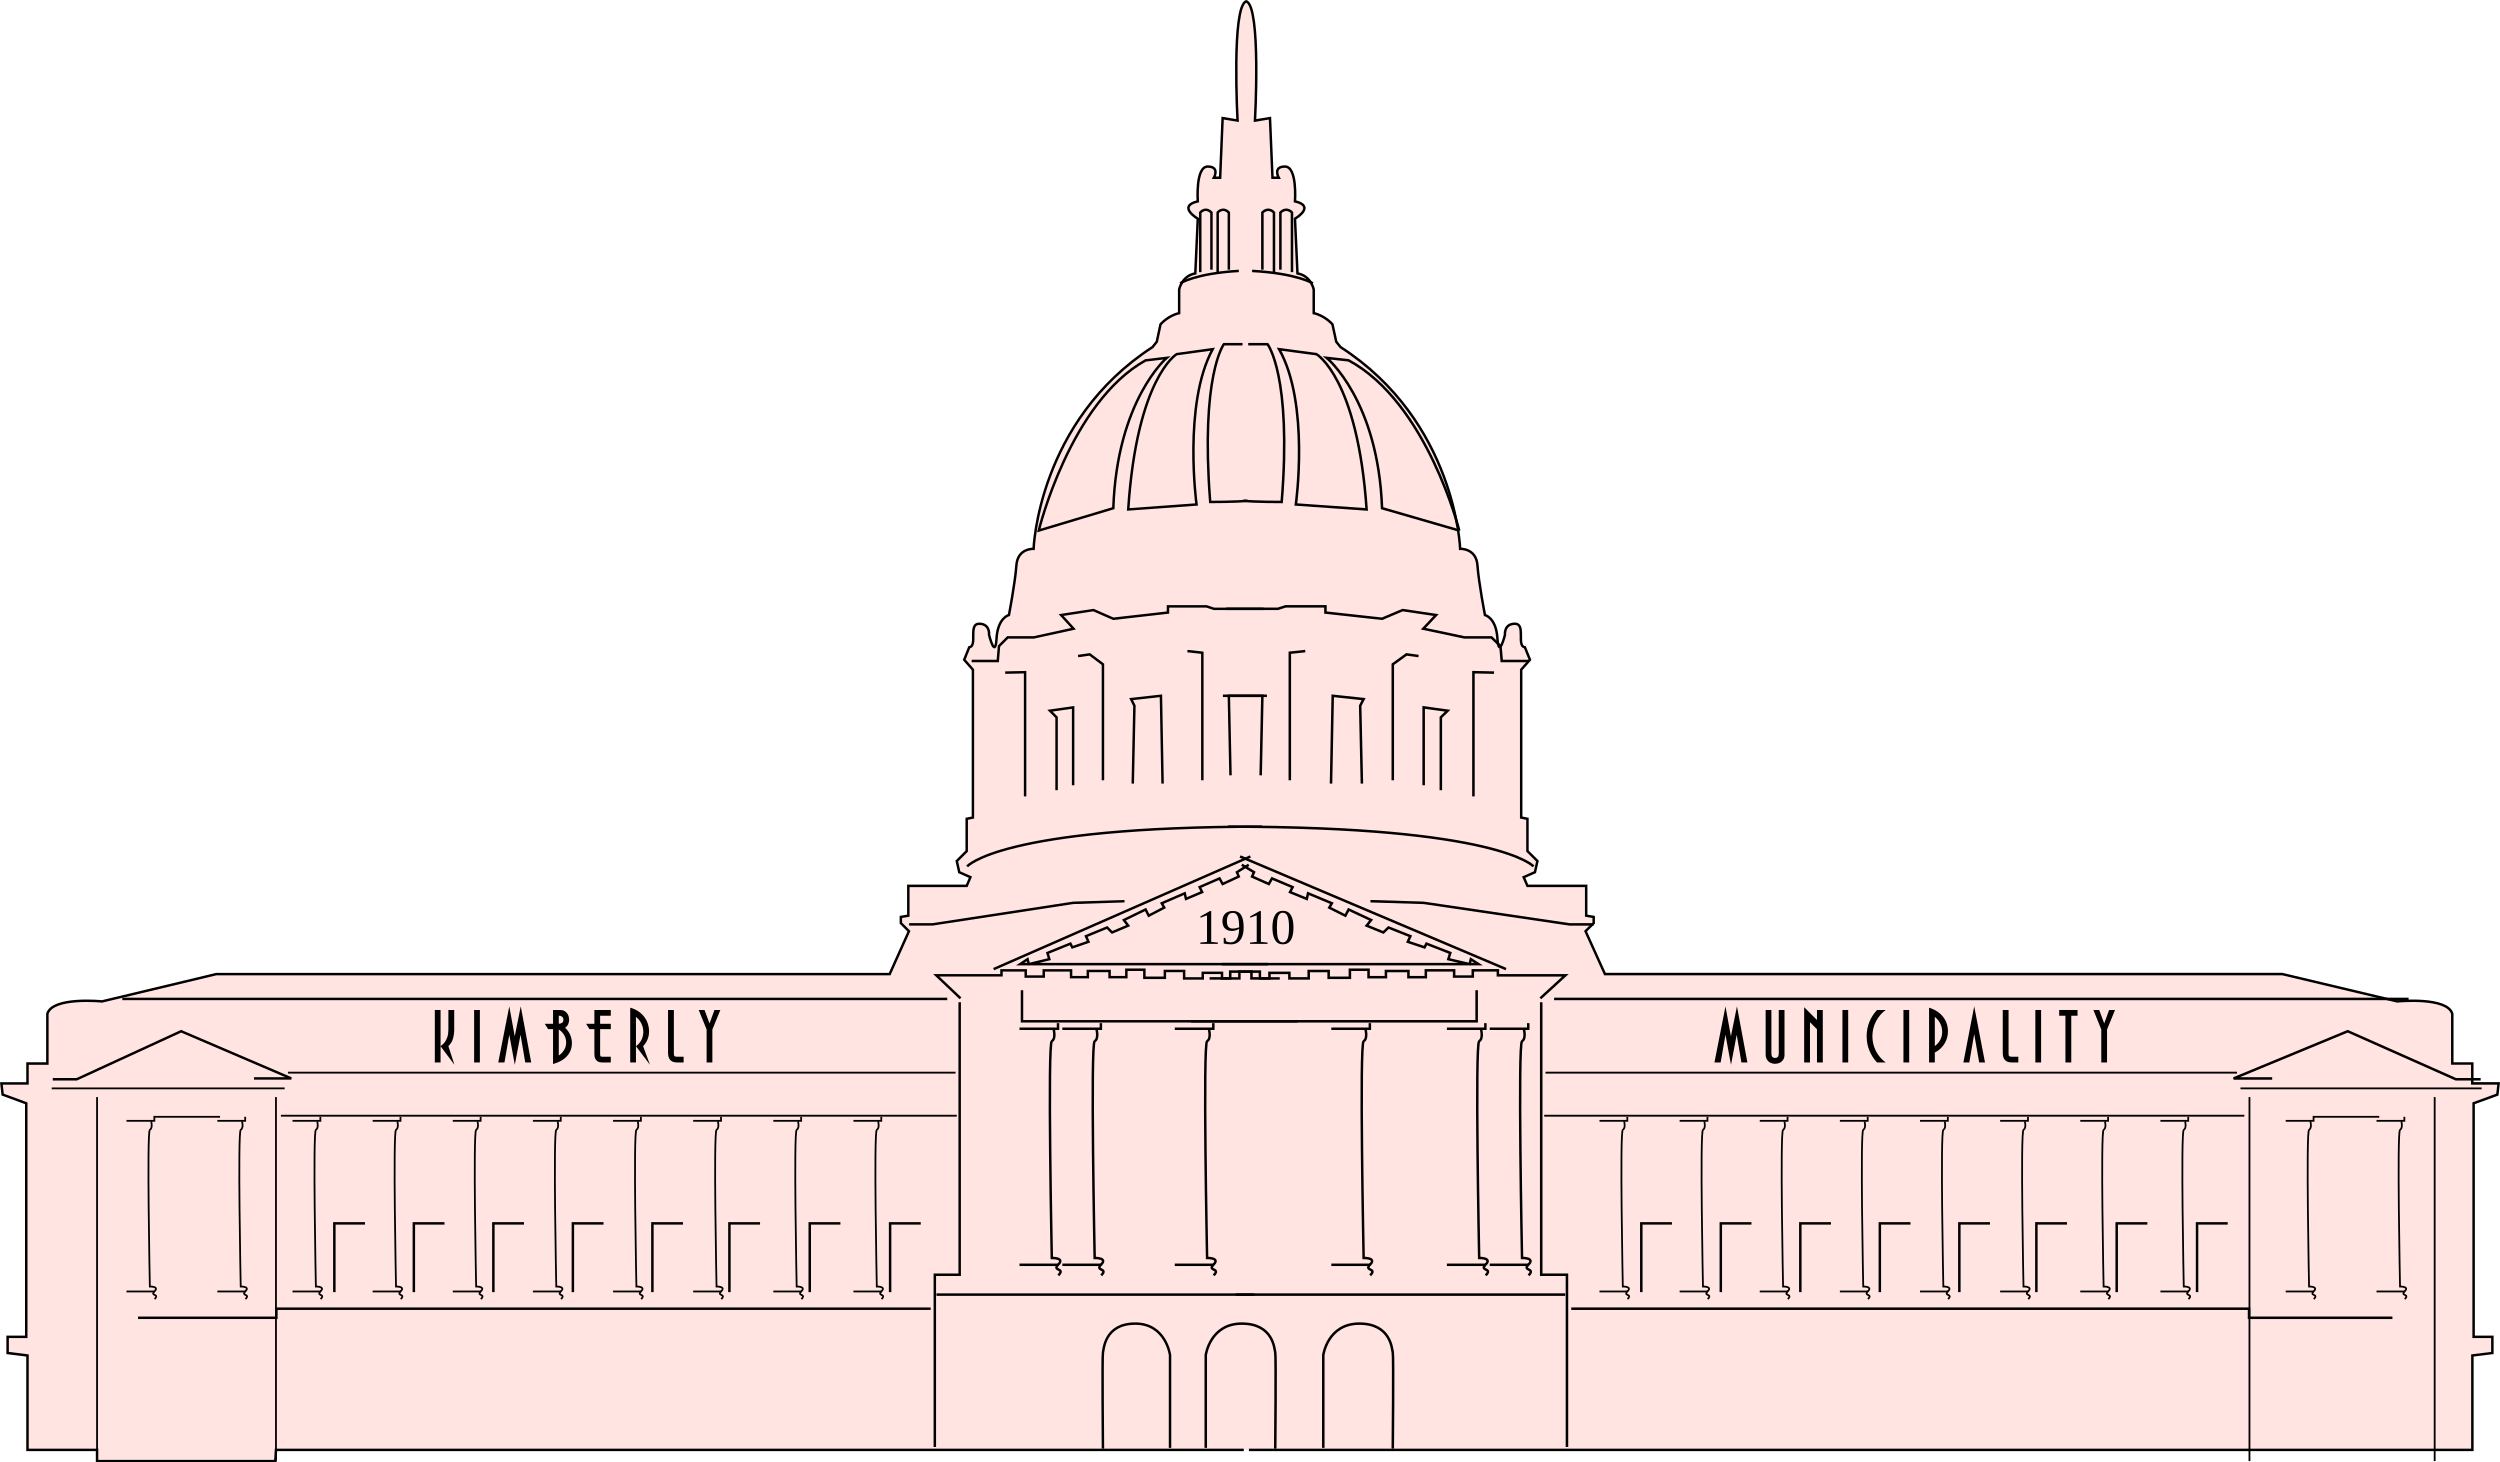 <?xml version="1.0" encoding="UTF-8" standalone="no"?>
<!-- Generator: Adobe Illustrator 14.0.0, SVG Export Plug-In . SVG Version: 6.00 Build 43363)  -->

<svg
   xmlns:dc="http://purl.org/dc/elements/1.1/"
   xmlns:cc="http://creativecommons.org/ns#"
   xmlns:rdf="http://www.w3.org/1999/02/22-rdf-syntax-ns#"
   xmlns:svg="http://www.w3.org/2000/svg"
   xmlns="http://www.w3.org/2000/svg"
   xmlns:sodipodi="http://sodipodi.sourceforge.net/DTD/sodipodi-0.dtd"
   xmlns:inkscape="http://www.inkscape.org/namespaces/inkscape"
   enable-background="new 0 0 1182 792"
   xml:space="preserve"
   version="1.1"
   y="0px"
   x="0px"
   viewBox="0 0 1006.156 588.531"
   id="svg2"
   inkscape:version="0.48.4 r9939"
   width="100%"
   height="100%"
   sodipodi:docname="city hall.svg"><defs
   id="defs429">
	
	
	
	
	
	
	
	
	
	
	
	
	
	
	
	
	
	
	
	
	
	
	
	
	
	
	
	
	
	
	
	
	
	
	
	
	
	
	
	
	
	
	
	
	
	
	
	
	
	
	
	
	
	
	
	
	
	
	
	
	
	
	
	
	
	
	
	
	
	
	
	
	
	
	
	
	
	
	
	
	
	
	
	
	
	
	
	
	
	
	
	
	
	
	
	
	
	
	
	
	
	
	
	
	
	
</defs><sodipodi:namedview
   pagecolor="#ffffff"
   bordercolor="#666666"
   borderopacity="1"
   objecttolerance="10"
   gridtolerance="10"
   guidetolerance="10"
   inkscape:pageopacity="0"
   inkscape:pageshadow="2"
   inkscape:window-width="1280"
   inkscape:window-height="740"
   id="namedview427"
   showgrid="false"
   fit-margin-top="0"
   fit-margin-left="0"
   fit-margin-right="0"
   fit-margin-bottom="0"
   inkscape:zoom="1.08"
   inkscape:cx="594.16758"
   inkscape:cy="231.22475"
   inkscape:window-x="-4"
   inkscape:window-y="-4"
   inkscape:window-maximized="1"
   inkscape:current-layer="svg2" />

<g
   id="g3710"><path
     d="m 500.562,583.531 h -389.5 l -0.25,4.5 h -71.75 v -4.5 h -28 v -38 l -8,-1 v -6.5 h 7.5 v -94 l -9.5,-3.5 -0.5,-4.5 h 10.5 v -8 h 8 v -20 c 2,-7 22,-5 22,-5 l 5.278,-1.262 40.72,-9.74 h 271 l 7.75,-17.25 -3.25,-3.25 v -2.5 l 3,-0.5 v -12 h 23.5 l 1.5,-3.5 -4.5,-2 -1,-4.5 4,-4 v -13 l 2.5,-0.5 v -59.5 l -3.5,-4 2,-5 c 3.5,-0.5 -0.5,-9.5 4,-9.5 4.5,0 4,4.5 4,4.5 0,0 2.5,10 3,1.5 0.5,-8.5 5,-9.5 5,-9.5 0,0 2.5,-13 3,-20 0.5,-7 6.92,-6.645 6.92,-6.645 0,0 1.709,-51.282 47.863,-81.197 l 1.72,-2.16 1.5,-7 c 0,0 3,-3.5 7.5,-4.5 v -9.5 c 0,0 1,-5.5 6.5,-6.5 l 1,-22 c 0,0 -8.5,-5 0,-7 0,0 -1,-14 4,-14 5,0 2.5,4.5 2.5,4.5 h 2.5 l 1,-24 6,1 c 0,0 -2.5,-46 3.5,-48 6.036,2 3.521,48 3.521,48 l 6.035,-1 1.006,24 h 2.516 c 0,0 -2.516,-4.5 2.515,-4.5 5.031,0 4.024,14 4.024,14 8.551,2 0,7 0,7 l 1.006,22 c 5.532,1 6.539,6.5 6.539,6.5 v 9.5 c 4.526,1 7.545,4.5 7.545,4.5 l 1.509,7 1.727,2.159 c 46.43,29.915 48.149,81.197 48.149,81.197 0,0 6.459,-0.355 6.962,6.645 0.503,7 3.019,20 3.019,20 0,0 4.526,1 5.029,9.5 0.503,8.5 3.019,-1.5 3.019,-1.5 0,0 -0.503,-4.5 4.023,-4.5 4.527,0 0.503,9 4.024,9.5 l 2.012,5 -3.521,4 v 59.5 l 2.515,0.5 v 13 l 4.023,4 -1.006,4.5 -4.526,2 1.509,3.5 h 23.641 v 12 l 3.018,0.5 v 2.5 l -3.27,3.25 7.797,17.25 h 272.62 l 46.275,11 c 0,0 20.119,-2 22.132,5 v 20 h 8.048 v 8 h 10.6 l -0.503,4.5 -9.557,3.5 v 94 h 7.545 v 6.5 l -8.048,1 v 38 h -492.39"
     id="path5"
     inkscape:connector-curvature="0"
     style="opacity:1;fill:#ffe4e1;stroke:#000000" /><path
     d="m 474.962,114.051 c 0,0 6.105,-4.018 23.605,-5.018"
     id="path7"
     inkscape:connector-curvature="0"
     style="fill:none;stroke:#000000" /><path
     d="m 483.062,109.531 v -24 c 0,0 2,-2.5 4.5,0 v 23"
     id="path9"
     inkscape:connector-curvature="0"
     style="fill:none;stroke:#000000" /><path
     d="m 490.062,109.531 v -24 c 0,0 2,-2.5 4.5,0 v 23"
     id="path11"
     inkscape:connector-curvature="0"
     style="fill:none;stroke:#000000" /><path
     d="m 418.062,213.531 c 0,0 12.5,-51.5 43,-68.5 l 8.5,-1 c 0,0 -20,17 -21.5,60.5 l -30,9 z"
     id="path13"
     inkscape:connector-curvature="0"
     style="fill:none;stroke:#000000" /><path
     d="m 473.562,142.531 c 0,0 -16,9.5 -19.5,62.5 l 27.5,-2 c 0,0 -5.5,-40.5 6.5,-62.5 l -14.5,2 z"
     id="path15"
     inkscape:connector-curvature="0"
     style="fill:none;stroke:#000000" /><path
     d="m 500.062,138.531 h -7.5 c 0,0 -9.5,12.5 -5.5,63.5 0,0 11,0 15,-0.5"
     id="path17"
     inkscape:connector-curvature="0"
     style="fill:none;stroke:#000000" /><polyline
     transform="translate(-65.438,-78.969)"
     points="456.5 345 467 345 467.5 339 471 335.5 481.5 335.5 497.5 332 492.5 326.5 505.5 324.5 513.5 328 535.5 325.5 535.5 323 551 323 554 324 574 324"
     id="polyline19"
     style="fill:none;stroke:#000000" /><polyline
     transform="translate(-65.438,-78.969)"
     points="478 399.5 478 349.5 470 349.67"
     id="polyline21"
     style="fill:none;stroke:#000000" /><path
     d="M 506.062,138.531"
     id="path23"
     inkscape:connector-curvature="0"
     style="fill:none;stroke:#000000" /><polyline
     transform="translate(-65.438,-78.969)"
     points="490.67 397 490.67 367.67 488 365 497.33 363.67 497.33 395"
     id="polyline25"
     style="fill:none;stroke:#000000" /><polyline
     transform="translate(-65.438,-78.969)"
     points="521.33 394.33 522 363 520.67 360.33 532.67 359 533.33 394.33"
     id="polyline27"
     style="fill:none;stroke:#000000" /><polyline
     transform="translate(-65.438,-78.969)"
     points="509.33 393 509.33 346.33 504 342.33 499.33 343"
     id="polyline29"
     style="fill:none;stroke:#000000" /><polyline
     transform="translate(-65.438,-78.969)"
     points="549.33 393 549.33 341.67 543.33 341"
     id="polyline31"
     style="fill:none;stroke:#000000" /><polyline
     transform="translate(-65.438,-78.969)"
     points="560.67 391 560 359 575.33 359"
     id="polyline33"
     style="fill:none;stroke:#000000" /><path
     d="m 389.233,348.701 c 0,0 13.333,-16 118.67,-16"
     id="path35"
     inkscape:connector-curvature="0"
     style="fill:none;stroke:#000000" /><polyline
     transform="translate(-65.438,-78.969)"
     points="431.33 451 440.67 451 497.33 442.33 518 441.67"
     id="polyline37"
     style="fill:none;stroke:#000000" /><line
     y2="402.031"
     x2="381.233"
     y1="402.031"
     x1="49.232"
     id="line39"
     style="fill:none;stroke:#000000" /><line
     y2="390.031"
     x2="399.892"
     y1="344.701"
     x1="503.232"
     id="line41"
     style="fill:none;stroke:#000000" /><polyline
     transform="translate(-65.438,-78.969)"
     points="568 427 563.25 430 564 431.75 557.5 434.75 556.25 432.5 548.25 436 549.25 438 542.75 440.75 542.25 438.5 533 442.5 534 444.25 527.75 447.5 526.5 445 517.75 449.25 519.5 451.5 513 454.25 511 452.25 502.5 455.75 503.5 458 497 460.25 496.25 458.75 487 462.5 487.75 465 479.5 467 479 465 476 467 575.75 467"
     id="polyline43"
     style="fill:none;stroke:#000000" /><polyline
     transform="translate(-65.438,-78.969)"
     points="452 480.75 442.25 471.5 468.5 471.5 468.5 469.5 478.25 469.5 478.25 472 485.5 472 485.5 469.5 496.5 469.5 496.5 472.25 503.25 472.25 503.25 469.75 512 469.75 512 472.25 518.75 472.25 518.75 469.25 526 469.25 526 472.5 534.25 472.5 534.25 469.75 542 469.75 542 472.75 549.5 472.75 549.5 470.5 557.25 470.5 557.25 472.75 564.25 472.75 564.25 470 572.5 470 572.5 472.75 580.5 472.75"
     id="polyline45"
     style="fill:none;stroke:#000000" /><polyline
     transform="translate(-65.438,-78.969)"
     points="476.75 477.5 476.75 490 587.75 490"
     id="polyline47"
     style="fill:none;stroke:#000000" /><polyline
     transform="translate(-65.438,-78.969)"
     points="451.67 482.33 451.67 592 441.67 592 441.67 661.33"
     id="polyline49"
     style="fill:none;stroke:#000000" /><line
     y2="449.031"
     x1="385.062"
     x2="113.062"
     y1="449.031"
     id="line51"
     style="fill:none;stroke:#000000;stroke-width:0.742" /><line
     y2="431.701"
     x1="384.562"
     x2="115.892"
     y1="431.701"
     id="line53"
     style="fill:none;stroke:#000000;stroke-width:0.742" /><polyline
     transform="translate(-65.438,-78.969)"
     points="86.667 513.33 96.333 513.33 138.33 494 182.67 513 167.67 513"
     id="polyline55"
     style="fill:none;stroke:#000000" /><polyline
     transform="translate(-65.438,-78.969)"
     points="440 605.67 176.67 605.67 176.67 609.33 121 609.33"
     id="polyline57"
     style="fill:none;stroke:#000000" /><line
     y2="521.031"
     x2="376.892"
     y1="521.031"
     x1="504.893"
     id="line59"
     style="fill:none;stroke:#000000" /><path
     d="m 470.892,582.701 v -37.333 c 0,0 -1.667,-12.667 -14,-12.667 -12.333,0 -12.667,10.334 -13,11.667 -0.333,1.333 0,38.667 0,38.667"
     id="path61"
     inkscape:connector-curvature="0"
     style="fill:none;stroke:#000000" /><polyline
     transform="translate(-65.438,-78.969)"
     points="359 599 359 571.33 371.33 571.33"
     id="polyline63"
     style="fill:none;stroke:#000000" /><polyline
     transform="translate(-65.438,-78.969)"
     points="391.33 599 391.33 571.33 403.67 571.33"
     id="polyline65"
     style="fill:none;stroke:#000000" /><polyline
     transform="translate(-65.438,-78.969)"
     points="423.67 599 423.67 571.33 436 571.33"
     id="polyline67"
     style="fill:none;stroke:#000000" /><polyline
     transform="translate(-65.438,-78.969)"
     points="328 599 328 571.33 340.33 571.33"
     id="polyline69"
     style="fill:none;stroke:#000000" /><polyline
     transform="translate(-65.438,-78.969)"
     points="296 599 296 571.33 308.33 571.33"
     id="polyline71"
     style="fill:none;stroke:#000000" /><polyline
     transform="translate(-65.438,-78.969)"
     points="264 599 264 571.33 276.33 571.33"
     id="polyline73"
     style="fill:none;stroke:#000000" /><polyline
     transform="translate(-65.438,-78.969)"
     points="232 599 232 571.33 244.33 571.33"
     id="polyline75"
     style="fill:none;stroke:#000000" /><polyline
     transform="translate(-65.438,-78.969)"
     points="200 599 200 571.33 212.33 571.33"
     id="polyline77"
     style="fill:none;stroke:#000000" /><g
     transform="translate(-65.438,-78.969)"
     id="g79"
     style="fill:none;stroke:#000000">
		<g
   style="stroke:#000000"
   id="g81">
			<polyline
   style="stroke:#000000"
   points="553.75 490.75 553.75 493 538.25 493"
   id="polyline83" />
			<path
   style="stroke:#000000"
   d="m 552,493.25 c 0,0 1,3.75 -0.75,4.75 -1.75,1 0,87.25 0,87.25 0,0 5.375,-0.125 2.625,2.625 -2.75,2.75 3.063,1.313 0,4.375"
   id="path85"
   inkscape:connector-curvature="0" />
		</g>
		<line
   style="stroke:#000000"
   y2="588"
   x2="553.88"
   y1="588"
   x1="538.25"
   id="line87" />
	</g><g
     transform="translate(-65.438,-78.969)"
     id="g89"
     style="fill:none;stroke:#000000">
		<g
   style="stroke:#000000"
   id="g91">
			<polyline
   style="stroke:#000000"
   points="616.75 490.75 616.75 493 601.25 493"
   id="polyline93" />
			<path
   style="stroke:#000000"
   d="m 615,493.25 c 0,0 1,3.75 -0.75,4.75 -1.75,1 0,87.25 0,87.25 0,0 5.375,-0.125 2.625,2.625 -2.75,2.75 3.063,1.313 0,4.375"
   id="path95"
   inkscape:connector-curvature="0" />
		</g>
		<line
   style="stroke:#000000"
   y2="588"
   x2="616.88"
   y1="588"
   x1="601.25"
   id="line97" />
	</g><g
     transform="translate(-65.438,-78.969)"
     id="g99"
     style="fill:none;stroke:#000000">
		<g
   style="stroke:#000000"
   id="g101">
			<polyline
   style="stroke:#000000"
   points="508.5 490.75 508.5 493 493 493"
   id="polyline103" />
			<path
   style="stroke:#000000"
   d="m 506.75,493.25 c 0,0 1,3.75 -0.75,4.75 -1.75,1 0,87.25 0,87.25 0,0 5.375,-0.125 2.625,2.625 -2.75,2.75 3.063,1.313 0,4.375"
   id="path105"
   inkscape:connector-curvature="0" />
		</g>
		<line
   style="stroke:#000000"
   y2="588"
   x2="508.62"
   y1="588"
   x1="493"
   id="line107" />
	</g><g
     transform="translate(-65.438,-78.969)"
     id="g109"
     style="fill:none;stroke:#000000">
		<g
   style="stroke:#000000"
   id="g111">
			<polyline
   style="stroke:#000000"
   points="491.25 490.75 491.25 493 475.75 493"
   id="polyline113" />
			<path
   style="stroke:#000000"
   d="m 489.5,493.25 c 0,0 1,3.75 -0.75,4.75 -1.75,1 0,87.25 0,87.25 0,0 5.375,-0.125 2.625,2.625 -2.75,2.75 3.063,1.313 0,4.375"
   id="path115"
   inkscape:connector-curvature="0" />
		</g>
		<line
   style="stroke:#000000"
   y2="588"
   x2="491.38"
   y1="588"
   x1="475.75"
   id="line117" />
	</g><g
     transform="translate(-65.438,-78.969)"
     id="g119"
     style="fill:none;stroke:#000000">
		<g
   style="stroke:#000000"
   id="g121">
			<polyline
   style="stroke:#000000"
   points="680.5 490.75 680.5 493 665 493"
   id="polyline123" />
			<path
   style="stroke:#000000"
   d="m 678.75,493.25 c 0,0 1,3.75 -0.75,4.75 -1.75,1 0,87.25 0,87.25 0,0 5.375,-0.125 2.625,2.625 -2.75,2.75 3.063,1.313 0,4.375"
   id="path125"
   inkscape:connector-curvature="0" />
		</g>
		<line
   style="stroke:#000000"
   y2="588"
   x2="680.62"
   y1="588"
   x1="665"
   id="line127" />
	</g><g
     transform="translate(-65.438,-78.969)"
     id="g129"
     style="fill:none;stroke:#000000">
		<g
   style="stroke:#000000"
   id="g131">
			<polyline
   style="stroke:#000000"
   points="663.25 490.75 663.25 493 647.75 493"
   id="polyline133" />
			<path
   style="stroke:#000000"
   d="m 661.5,493.25 c 0,0 1,3.75 -0.75,4.75 -1.75,1 0,87.25 0,87.25 0,0 5.375,-0.125 2.625,2.625 -2.75,2.75 3.063,1.313 0,4.375"
   id="path135"
   inkscape:connector-curvature="0" />
		</g>
		<line
   style="stroke:#000000"
   y2="588"
   x2="663.38"
   y1="588"
   x1="647.75"
   id="line137" />
	</g><g
     transform="translate(-65.438,-78.969)"
     id="g139"
     style="fill:none;stroke:#000000;stroke-width:0.723">
		<g
   style="stroke:#000000"
   id="g141">
			<polyline
   style="stroke:#000000"
   points="420.12 528.44 420.12 530.06 408.92 530.06"
   id="polyline143" />
			<path
   style="stroke:#000000"
   d="m 418.86,530.25 c 0,0 0.723,2.71 -0.542,3.434 -1.265,0.722 0,63.071 0,63.071 0,0 3.885,-0.091 1.897,1.898 -1.988,1.989 2.214,0.948 0,3.162"
   id="path145"
   inkscape:connector-curvature="0" />
		</g>
		<line
   style="stroke:#000000"
   y2="598.74"
   x1="408.92"
   x2="420.21"
   y1="598.74"
   id="line147" />
	</g><g
     transform="translate(-65.438,-78.969)"
     id="g149"
     style="fill:none;stroke:#000000;stroke-width:0.723">
		<g
   style="stroke:#000000"
   id="g151">
			<polyline
   style="stroke:#000000"
   points="387.87 528.44 387.87 530.06 376.67 530.06"
   id="polyline153" />
			<path
   style="stroke:#000000"
   d="m 386.61,530.25 c 0,0 0.723,2.71 -0.542,3.434 -1.265,0.722 0,63.071 0,63.071 0,0 3.885,-0.091 1.897,1.898 -1.988,1.989 2.214,0.948 0,3.162"
   id="path155"
   inkscape:connector-curvature="0" />
		</g>
		<line
   style="stroke:#000000"
   y2="598.74"
   x1="376.67"
   x2="387.96"
   y1="598.74"
   id="line157" />
	</g><g
     transform="translate(-65.438,-78.969)"
     id="g159"
     style="fill:none;stroke:#000000;stroke-width:0.723">
		<g
   style="stroke:#000000"
   id="g161">
			<polyline
   style="stroke:#000000"
   points="355.62 528.44 355.62 530.06 344.42 530.06"
   id="polyline163" />
			<path
   style="stroke:#000000"
   d="m 354.36,530.25 c 0,0 0.723,2.71 -0.542,3.434 -1.265,0.722 0,63.071 0,63.071 0,0 3.885,-0.091 1.897,1.898 -1.988,1.989 2.214,0.948 0,3.162"
   id="path165"
   inkscape:connector-curvature="0" />
		</g>
		<line
   style="stroke:#000000"
   y2="598.74"
   x1="344.42"
   x2="355.71"
   y1="598.74"
   id="line167" />
	</g><g
     transform="translate(-65.438,-78.969)"
     id="g169"
     style="fill:none;stroke:#000000;stroke-width:0.723">
		<g
   style="stroke:#000000"
   id="g171">
			<polyline
   style="stroke:#000000"
   points="323.37 528.44 323.37 530.06 312.17 530.06"
   id="polyline173" />
			<path
   style="stroke:#000000"
   d="m 322.11,530.25 c 0,0 0.723,2.71 -0.542,3.434 -1.265,0.722 0,63.071 0,63.071 0,0 3.885,-0.091 1.897,1.898 -1.988,1.989 2.214,0.948 0,3.162"
   id="path175"
   inkscape:connector-curvature="0" />
		</g>
		<line
   style="stroke:#000000"
   y2="598.74"
   x1="312.17"
   x2="323.46"
   y1="598.74"
   id="line177" />
	</g><g
     transform="translate(-65.438,-78.969)"
     id="g179"
     style="fill:none;stroke:#000000;stroke-width:0.723">
		<g
   style="stroke:#000000"
   id="g181">
			<polyline
   style="stroke:#000000"
   points="291.12 528.44 291.12 530.06 279.92 530.06"
   id="polyline183" />
			<path
   style="stroke:#000000"
   d="m 289.86,530.25 c 0,0 0.723,2.71 -0.542,3.434 -1.265,0.722 0,63.071 0,63.071 0,0 3.885,-0.091 1.897,1.898 -1.988,1.989 2.214,0.948 0,3.162"
   id="path185"
   inkscape:connector-curvature="0" />
		</g>
		<line
   style="stroke:#000000"
   y2="598.74"
   x1="279.92"
   x2="291.21"
   y1="598.74"
   id="line187" />
	</g><g
     transform="translate(-65.438,-78.969)"
     id="g189"
     style="fill:none;stroke:#000000;stroke-width:0.723">
		<g
   style="stroke:#000000"
   id="g191">
			<polyline
   style="stroke:#000000"
   points="258.87 528.44 258.87 530.06 247.67 530.06"
   id="polyline193" />
			<path
   style="stroke:#000000"
   d="m 257.61,530.25 c 0,0 0.723,2.71 -0.542,3.434 -1.265,0.722 0,63.071 0,63.071 0,0 3.885,-0.091 1.897,1.898 -1.988,1.989 2.214,0.948 0,3.162"
   id="path195"
   inkscape:connector-curvature="0" />
		</g>
		<line
   style="stroke:#000000"
   y2="598.74"
   x1="247.67"
   x2="258.96"
   y1="598.74"
   id="line197" />
	</g><g
     transform="translate(-65.438,-78.969)"
     id="g199"
     style="fill:none;stroke:#000000;stroke-width:0.723">
		<g
   style="stroke:#000000"
   id="g201">
			<polyline
   style="stroke:#000000"
   points="226.62 528.44 226.62 530.06 215.42 530.06"
   id="polyline203" />
			<path
   style="stroke:#000000"
   d="m 225.36,530.25 c 0,0 0.723,2.71 -0.542,3.434 -1.265,0.722 0,63.071 0,63.071 0,0 3.885,-0.091 1.897,1.898 -1.988,1.989 2.214,0.948 0,3.162"
   id="path205"
   inkscape:connector-curvature="0" />
		</g>
		<line
   style="stroke:#000000"
   y2="598.74"
   x1="215.42"
   x2="226.71"
   y1="598.74"
   id="line207" />
	</g><g
     transform="translate(-65.438,-78.969)"
     id="g209"
     style="fill:none;stroke:#000000;stroke-width:0.723">
		<g
   style="stroke:#000000"
   id="g211">
			<polyline
   style="stroke:#000000"
   points="194.37 528.44 194.37 530.06 183.17 530.06"
   id="polyline213" />
			<path
   style="stroke:#000000"
   d="m 193.11,530.25 c 0,0 0.723,2.71 -0.542,3.434 -1.265,0.722 0,63.071 0,63.071 0,0 3.885,-0.091 1.897,1.898 -1.988,1.989 2.214,0.948 0,3.162"
   id="path215"
   inkscape:connector-curvature="0" />
		</g>
		<line
   style="stroke:#000000"
   y2="598.74"
   x1="183.17"
   x2="194.46"
   y1="598.74"
   id="line217" />
	</g><polyline
     transform="translate(-65.438,-78.969)"
     points="885 599 885 571.33 897.33 571.33"
     id="polyline219"
     style="fill:none;stroke:#000000" /><polyline
     transform="translate(-65.438,-78.969)"
     points="917.33 599 917.33 571.33 929.67 571.33"
     id="polyline221"
     style="fill:none;stroke:#000000" /><polyline
     transform="translate(-65.438,-78.969)"
     points="949.67 599 949.67 571.33 962 571.33"
     id="polyline223"
     style="fill:none;stroke:#000000" /><polyline
     transform="translate(-65.438,-78.969)"
     points="854 599 854 571.33 866.33 571.33"
     id="polyline225"
     style="fill:none;stroke:#000000" /><polyline
     transform="translate(-65.438,-78.969)"
     points="822 599 822 571.33 834.33 571.33"
     id="polyline227"
     style="fill:none;stroke:#000000" /><polyline
     transform="translate(-65.438,-78.969)"
     points="790 599 790 571.33 802.33 571.33"
     id="polyline229"
     style="fill:none;stroke:#000000" /><polyline
     transform="translate(-65.438,-78.969)"
     points="758 599 758 571.33 770.33 571.33"
     id="polyline231"
     style="fill:none;stroke:#000000" /><polyline
     transform="translate(-65.438,-78.969)"
     points="726 599 726 571.33 738.33 571.33"
     id="polyline233"
     style="fill:none;stroke:#000000" /><g
     transform="translate(-65.438,-78.969)"
     id="g235"
     style="fill:none;stroke:#000000;stroke-width:0.723">
		<g
   style="stroke:#000000"
   id="g237">
			<polyline
   style="stroke:#000000"
   points="946.12 528.44 946.12 530.06 934.92 530.06"
   id="polyline239" />
			<path
   style="stroke:#000000"
   d="m 944.86,530.25 c 0,0 0.723,2.71 -0.541,3.434 -1.266,0.722 0,63.071 0,63.071 0,0 3.885,-0.091 1.896,1.898 -1.989,1.989 2.215,0.948 0,3.162"
   id="path241"
   inkscape:connector-curvature="0" />
		</g>
		<line
   style="stroke:#000000"
   y2="598.74"
   x1="934.92"
   x2="946.21"
   y1="598.74"
   id="line243" />
	</g><g
     transform="translate(-65.438,-78.969)"
     id="g245"
     style="fill:none;stroke:#000000;stroke-width:0.723">
		<g
   style="stroke:#000000"
   id="g247">
			<polyline
   style="stroke:#000000"
   points="913.87 528.44 913.87 530.06 902.67 530.06"
   id="polyline249" />
			<path
   style="stroke:#000000"
   d="m 912.6,530.25 c 0,0 0.723,2.71 -0.541,3.434 -1.266,0.722 0,63.071 0,63.071 0,0 3.885,-0.091 1.896,1.898 -1.989,1.989 2.215,0.948 0,3.162"
   id="path251"
   inkscape:connector-curvature="0" />
		</g>
		<line
   style="stroke:#000000"
   y2="598.74"
   x1="902.67"
   x2="913.96"
   y1="598.74"
   id="line253" />
	</g><g
     transform="translate(-65.438,-78.969)"
     id="g255"
     style="fill:none;stroke:#000000;stroke-width:0.723">
		<g
   style="stroke:#000000"
   id="g257">
			<polyline
   style="stroke:#000000"
   points="881.62 528.44 881.62 530.06 870.42 530.06"
   id="polyline259" />
			<path
   style="stroke:#000000"
   d="m 880.36,530.25 c 0,0 0.723,2.71 -0.541,3.434 -1.266,0.722 0,63.071 0,63.071 0,0 3.885,-0.091 1.896,1.898 -1.989,1.989 2.215,0.948 0,3.162"
   id="path261"
   inkscape:connector-curvature="0" />
		</g>
		<line
   style="stroke:#000000"
   y2="598.74"
   x1="870.42"
   x2="881.71"
   y1="598.74"
   id="line263" />
	</g><g
     transform="translate(-65.438,-78.969)"
     id="g265"
     style="fill:none;stroke:#000000;stroke-width:0.723">
		<g
   style="stroke:#000000"
   id="g267">
			<polyline
   style="stroke:#000000"
   points="849.37 528.44 849.37 530.06 838.17 530.06"
   id="polyline269" />
			<path
   style="stroke:#000000"
   d="m 848.1,530.25 c 0,0 0.723,2.71 -0.541,3.434 -1.266,0.722 0,63.071 0,63.071 0,0 3.885,-0.091 1.896,1.898 -1.989,1.989 2.215,0.948 0,3.162"
   id="path271"
   inkscape:connector-curvature="0" />
		</g>
		<line
   style="stroke:#000000"
   y2="598.74"
   x1="838.17"
   x2="849.46"
   y1="598.74"
   id="line273" />
	</g><g
     transform="translate(-65.438,-78.969)"
     id="g275"
     style="fill:none;stroke:#000000;stroke-width:0.723">
		<g
   style="stroke:#000000"
   id="g277">
			<polyline
   style="stroke:#000000"
   points="817.12 528.44 817.12 530.06 805.92 530.06"
   id="polyline279" />
			<path
   style="stroke:#000000"
   d="m 815.86,530.25 c 0,0 0.723,2.71 -0.541,3.434 -1.266,0.722 0,63.071 0,63.071 0,0 3.885,-0.091 1.896,1.898 -1.989,1.989 2.215,0.948 0,3.162"
   id="path281"
   inkscape:connector-curvature="0" />
		</g>
		<line
   style="stroke:#000000"
   y2="598.74"
   x1="805.92"
   x2="817.21"
   y1="598.74"
   id="line283" />
	</g><g
     transform="translate(-65.438,-78.969)"
     id="g285"
     style="fill:none;stroke:#000000;stroke-width:0.723">
		<g
   style="stroke:#000000"
   id="g287">
			<polyline
   style="stroke:#000000"
   points="784.87 528.44 784.87 530.06 773.67 530.06"
   id="polyline289" />
			<path
   style="stroke:#000000"
   d="m 783.6,530.25 c 0,0 0.723,2.71 -0.541,3.434 -1.266,0.722 0,63.071 0,63.071 0,0 3.885,-0.091 1.896,1.898 -1.989,1.989 2.215,0.948 0,3.162"
   id="path291"
   inkscape:connector-curvature="0" />
		</g>
		<line
   style="stroke:#000000"
   y2="598.74"
   x1="773.67"
   x2="784.96"
   y1="598.74"
   id="line293" />
	</g><g
     transform="translate(-65.438,-78.969)"
     id="g295"
     style="fill:none;stroke:#000000;stroke-width:0.723">
		<g
   style="stroke:#000000"
   id="g297">
			<polyline
   style="stroke:#000000"
   points="752.62 528.44 752.62 530.06 741.42 530.06"
   id="polyline299" />
			<path
   style="stroke:#000000"
   d="m 751.36,530.25 c 0,0 0.723,2.71 -0.541,3.434 -1.266,0.722 0,63.071 0,63.071 0,0 3.885,-0.091 1.896,1.898 -1.989,1.989 2.215,0.948 0,3.162"
   id="path301"
   inkscape:connector-curvature="0" />
		</g>
		<line
   style="stroke:#000000"
   y2="598.74"
   x1="741.42"
   x2="752.71"
   y1="598.74"
   id="line303" />
	</g><g
     transform="translate(-65.438,-78.969)"
     id="g305"
     style="fill:none;stroke:#000000;stroke-width:0.723">
		<g
   style="stroke:#000000"
   id="g307">
			<polyline
   style="stroke:#000000"
   points="720.37 528.44 720.37 530.06 709.17 530.06"
   id="polyline309" />
			<path
   style="stroke:#000000"
   d="m 719.1,530.25 c 0,0 0.723,2.71 -0.541,3.434 -1.266,0.722 0,63.071 0,63.071 0,0 3.885,-0.091 1.896,1.898 -1.989,1.989 2.215,0.948 0,3.162"
   id="path311"
   inkscape:connector-curvature="0" />
		</g>
		<line
   style="stroke:#000000"
   y2="598.74"
   x1="709.17"
   x2="720.46"
   y1="598.74"
   id="line313" />
	</g><g
     transform="translate(-65.438,-78.969)"
     id="g315"
     style="fill:none;stroke:#000000;stroke-width:0.723">
		<g
   style="stroke:#000000"
   id="g317">
			<polyline
   style="stroke:#000000"
   points="164.12 528.44 164.12 530.06 152.92 530.06"
   id="polyline319" />
			<path
   style="stroke:#000000"
   d="m 162.86,530.25 c 0,0 0.723,2.71 -0.542,3.434 -1.265,0.722 0,63.071 0,63.071 0,0 3.885,-0.091 1.897,1.898 -1.988,1.989 2.214,0.948 0,3.162"
   id="path321"
   inkscape:connector-curvature="0" />
		</g>
		<line
   style="stroke:#000000"
   y2="598.74"
   x1="152.92"
   x2="164.21"
   y1="598.74"
   id="line323" />
	</g><g
     transform="translate(-65.438,-78.969)"
     id="g325"
     style="fill:none;stroke:#000000;stroke-width:0.723">
		<g
   style="stroke:#000000"
   id="g327">
			<polyline
   style="stroke:#000000"
   points="116.35 530.06 127.56 530.06 127.56 528.44 154 528.44"
   id="polyline329" />
			<path
   style="stroke:#000000"
   d="m 126.29,530.25 c 0,0 0.723,2.71 -0.542,3.434 -1.265,0.722 0,63.071 0,63.071 0,0 3.885,-0.091 1.897,1.898 -1.988,1.989 2.214,0.948 0,3.162"
   id="path331"
   inkscape:connector-curvature="0" />
		</g>
		<line
   style="stroke:#000000"
   y2="598.74"
   x1="116.35"
   x2="127.65"
   y1="598.74"
   id="line333" />
	</g><g
     transform="translate(-65.438,-78.969)"
     id="g335"
     style="fill:none;stroke:#000000;stroke-width:0.723">
		<g
   style="stroke:#000000"
   id="g337">
			<polyline
   style="stroke:#000000"
   points="1033.1 528.44 1033.1 530.06 1021.9 530.06"
   id="polyline339" />
			<path
   style="stroke:#000000"
   d="m 1031.9,530.25 c 0,0 0.723,2.71 -0.541,3.434 -1.266,0.722 0,63.071 0,63.071 0,0 3.885,-0.091 1.896,1.898 -1.989,1.989 2.215,0.948 0,3.162"
   id="path341"
   inkscape:connector-curvature="0" />
		</g>
		<line
   style="stroke:#000000"
   y2="598.74"
   x1="1021.9"
   x2="1033.2"
   y1="598.74"
   id="line343" />
	</g><g
     transform="translate(-65.438,-78.969)"
     id="g345"
     style="fill:none;stroke:#000000;stroke-width:0.723">
		<g
   style="stroke:#000000"
   id="g347">
			<polyline
   style="stroke:#000000"
   points="985.35 530.06 996.56 530.06 996.56 528.44 1023 528.44"
   id="polyline349" />
			<path
   style="stroke:#000000"
   d="m 995.29,530.25 c 0,0 0.723,2.71 -0.542,3.434 -1.266,0.722 0,63.071 0,63.071 0,0 3.885,-0.091 1.897,1.898 -1.988,1.989 2.214,0.948 0,3.162"
   id="path351"
   inkscape:connector-curvature="0" />
		</g>
		<line
   style="stroke:#000000"
   y2="598.74"
   x1="985.35"
   x2="996.65"
   y1="598.74"
   id="line353" />
	</g><line
     y2="438.031"
     x1="20.812"
     x2="114.562"
     y1="438.031"
     id="line355"
     style="fill:none;stroke:#000000;stroke-width:0.723" /><line
     y2="588.031"
     x1="39.062"
     x2="39.062"
     y1="441.531"
     id="line357"
     style="fill:none;stroke:#000000;stroke-width:0.723" /><line
     y2="588.031"
     x1="111.062"
     x2="111.062"
     y1="441.531"
     id="line359"
     style="fill:none;stroke:#000000;stroke-width:0.723" /><path
     d="m 528.372,114.051 c 0,0 -6.325,-4.018 -24.453,-5.018"
     id="path361"
     inkscape:connector-curvature="0"
     style="fill:none;stroke:#000000;stroke-width:1.018" /><path
     d="m 519.972,109.531 v -24 c 0,0 -2.07,-2.5 -4.661,0 v 23"
     id="path363"
     inkscape:connector-curvature="0"
     style="fill:none;stroke:#000000;stroke-width:1.018" /><path
     d="m 512.722,109.531 v -24 c 0,0 -2.073,-2.5 -4.662,0 v 23"
     id="path365"
     inkscape:connector-curvature="0"
     style="fill:none;stroke:#000000;stroke-width:1.018" /><path
     d="m 587.303,213.531 c 0,0 -12.948,-51.5 -44.543,-68.5 l -8.806,-1 c 0,0 20.717,17 22.271,60.5 l 31.08,9 z"
     id="path367"
     inkscape:connector-curvature="0"
     style="fill:none;stroke:#000000;stroke-width:1.018" /><path
     d="m 529.812,142.531 c 0,0 16.575,9.5 20.199,62.5 l -28.487,-2 c 0,0 5.697,-40.5 -6.733,-62.5 l 15.02,2 z"
     id="path369"
     inkscape:connector-curvature="0"
     style="fill:none;stroke:#000000;stroke-width:1.018" /><path
     d="m 502.363,138.531 h 7.771 c 0,0 9.84,12.5 5.697,63.5 0,0 -11.396,0 -15.539,-0.5"
     id="path371"
     inkscape:connector-curvature="0"
     style="fill:none;stroke:#000000;stroke-width:1.018" /><polyline
     transform="translate(-65.438,-78.969)"
     points="680.71 345 669.83 345 669.32 339 665.69 335.5 654.81 335.5 638.24 332 643.42 326.5 629.95 324.5 621.66 328 598.88 325.5 598.88 323 582.82 323 579.71 324 558.99 324"
     id="polyline373"
     style="fill:none;stroke:#000000;stroke-width:1.018" /><polyline
     transform="translate(-65.438,-78.969)"
     points="658.44 399.5 658.44 349.5 666.73 349.67"
     id="polyline375"
     style="fill:none;stroke:#000000;stroke-width:1.018" /><path
     d="M 496.142,138.531"
     id="path377"
     inkscape:connector-curvature="0"
     style="fill:none;stroke:#000000;stroke-width:1.018" /><polyline
     transform="translate(-65.438,-78.969)"
     points="645.32 397 645.32 367.67 648.08 365 638.41 363.67 638.41 395"
     id="polyline379"
     style="fill:none;stroke:#000000;stroke-width:1.018" /><polyline
     transform="translate(-65.438,-78.969)"
     points="613.55 394.33 612.86 363 614.24 360.33 601.81 359 601.12 394.33"
     id="polyline381"
     style="fill:none;stroke:#000000;stroke-width:1.018" /><polyline
     transform="translate(-65.438,-78.969)"
     points="625.98 393 625.98 346.33 631.51 342.33 636.34 343"
     id="polyline383"
     style="fill:none;stroke:#000000;stroke-width:1.018" /><polyline
     transform="translate(-65.438,-78.969)"
     points="584.54 393 584.54 341.67 590.76 341"
     id="polyline385"
     style="fill:none;stroke:#000000;stroke-width:1.018" /><polyline
     transform="translate(-65.438,-78.969)"
     points="572.81 391 573.5 359 557.61 359"
     id="polyline387"
     style="fill:none;stroke:#000000;stroke-width:1.018" /><path
     d="m 617.173,348.701 c 0,0 -13.813,-16 -122.93,-16"
     id="path389"
     inkscape:connector-curvature="0"
     style="fill:none;stroke:#000000;stroke-width:1.018" /><polyline
     transform="translate(-65.438,-78.969)"
     points="706.78 451 697.11 451 638.41 442.33 617 441.67"
     id="polyline391"
     style="fill:none;stroke:#000000;stroke-width:1.018" /><line
     y2="402.031"
     x1="969.363"
     x2="625.463"
     y1="402.031"
     id="line393"
     style="fill:none;stroke:#000000;stroke-width:1.018" /><line
     y2="390.031"
     x1="499.083"
     x2="606.122"
     y1="344.701"
     id="line395"
     style="fill:none;stroke:#000000;stroke-width:1.018" /><polyline
     transform="translate(-65.438,-78.969)"
     points="565.21 427 570.13 430 569.35 431.75 576.08 434.75 577.38 432.5 585.67 436 584.63 438 591.37 440.75 591.88 438.5 601.46 442.5 600.43 444.25 606.9 447.5 608.2 445 617.26 449.25 615.45 451.5 622.18 454.25 624.26 452.25 633.06 455.75 632.02 458 638.76 460.25 639.53 458.75 649.12 462.5 648.34 465 656.89 467 657.4 465 660.51 467 557.18 467"
     id="polyline397"
     style="fill:none;stroke:#000000;stroke-width:1.018" /><polyline
     transform="translate(-65.438,-78.969)"
     points="685.37 480.75 695.47 471.5 668.28 471.5 668.28 469.5 658.18 469.5 658.18 472 650.67 472 650.67 469.5 639.28 469.5 639.28 472.25 632.28 472.25 632.28 469.75 623.22 469.75 623.22 472.25 616.23 472.25 616.23 469.25 608.72 469.25 608.72 472.5 600.17 472.5 600.17 469.75 592.14 469.75 592.14 472.75 584.37 472.75 584.37 470.5 576.34 470.5 576.34 472.75 569.1 472.75 569.1 470 560.55 470 560.55 472.75 552.26 472.75"
     id="polyline399"
     style="fill:none;stroke:#000000;stroke-width:1.018" /><polyline
     transform="translate(-65.438,-78.969)"
     points="659.73 477.5 659.73 490 544.75 490"
     id="polyline401"
     style="fill:none;stroke:#000000;stroke-width:1.018" /><polyline
     transform="translate(-65.438,-78.969)"
     points="685.72 482.33 685.72 592 696.08 592 696.08 661.33"
     id="polyline403"
     style="fill:none;stroke:#000000;stroke-width:1.018" /><line
     y2="449.031"
     x1="621.492"
     x2="903.253"
     y1="449.031"
     id="line405"
     style="fill:none;stroke:#000000;stroke-width:0.755" /><line
     y2="431.701"
     x1="622.003"
     x2="900.312"
     y1="431.701"
     id="line407"
     style="fill:none;stroke:#000000;stroke-width:0.755" /><polyline
     transform="translate(-65.438,-78.969)"
     points="1063.8 513.33 1053.8 513.33 1010.3 494 964.37 513 979.91 513"
     id="polyline409"
     style="fill:none;stroke:#000000;stroke-width:1.018" /><polyline
     transform="translate(-65.438,-78.969)"
     points="697.8 605.67 970.59 605.67 970.59 609.33 1028.3 609.33"
     id="polyline411"
     style="fill:none;stroke:#000000;stroke-width:1.018" /><line
     y2="521.031"
     x1="497.352"
     x2="629.942"
     y1="521.031"
     id="line413"
     style="fill:none;stroke:#000000;stroke-width:1.018" /><path
     d="m 532.572,582.701 v -37.333 c 0,0 1.728,-12.667 14.503,-12.667 12.775,0 13.119,10.334 13.466,11.667 0.346,1.333 0,38.667 0,38.667"
     id="path415"
     inkscape:connector-curvature="0"
     style="fill:none;stroke:#000000;stroke-width:1.018" /><path
     d="m 485.272,582.701 v -37.333 c 0,0 1.725,-12.667 14.502,-12.667 12.776,0 13.121,10.334 13.467,11.667 0.346,1.333 0,38.667 0,38.667"
     id="path417"
     inkscape:connector-curvature="0"
     style="fill:none;stroke:#000000;stroke-width:1.018" /><line
     y2="438.031"
     x1="998.762"
     x2="901.703"
     y1="438.031"
     id="line419"
     style="fill:none;stroke:#000000;stroke-width:0.736" /><line
     y2="588.031"
     x1="979.863"
     x2="979.863"
     y1="441.531"
     id="line421"
     style="fill:none;stroke:#000000;stroke-width:0.736" /><line
     y2="588.031"
     x1="905.323"
     x2="905.323"
     y1="441.531"
     id="line423"
     style="fill:none;stroke:#000000;stroke-width:0.736" /><g
     id="flowRoot3616"
     style="font-size:4px;font-style:normal;font-weight:normal;line-height:125%;letter-spacing:0px;word-spacing:0px;fill:#000000;fill-opacity:1;stroke:none;font-family:Sans"
     transform="translate(155.764,169.095)"><path
       id="path3677"
       style="font-size:30px;font-variant:normal;font-stretch:normal;font-family:DecoTech;-inkscape-font-specification:DecoTech"
       d="m 27.126,259.437 -2.43,-7.5 c 0.92,-0.9 1.54,-1.925 1.86,-3.075 0.32,-1.15 0.48,-2.315 0.48,-3.495 l 0,-7.981 -2.34,0 0,7.981 c -8e-6,0.46 -0.04,1.03 -0.12,1.71 -0.08,0.68 -0.35,1.48 -0.81,2.4 -0.32,0.64 -0.7,1.16 -1.14,1.56 -0.44,0.4 -0.8,0.71 -1.08,0.931 z m -7.89,-0.93 2.31,0 0,-3.84 0,-3.36 0,-13.921 -2.31,0 z" /><path
       id="path3679"
       style="font-size:30px;font-variant:normal;font-stretch:normal;font-family:DecoTech;-inkscape-font-specification:DecoTech"
       d="m 35.053,258.506 2.31,0 0,-21.12 -2.31,0 z" /><path
       id="path3681"
       style="font-size:30px;font-variant:normal;font-stretch:normal;font-family:DecoTech;-inkscape-font-specification:DecoTech"
       d="m 58.025,258.506 -2.4,0 -1.891,-11.16 -2.31,12.09 -2.22,-12.09 -1.95,11.16 -2.489,0 4.439,-22.59 2.19,12.09 2.431,-12.09 z" /><path
       id="path3683"
       style="font-size:30px;font-variant:normal;font-stretch:normal;font-family:DecoTech;-inkscape-font-specification:DecoTech"
       d="m 69.604,237.386 -2.79,0 0,5.55 -3.33,0 1.349,2.161 1.98,0 0,14.04 c 2.48,-0.7 4.365,-1.775 5.655,-3.225 1.29,-1.45 1.935,-3.175 1.935,-5.175 -1e-5,-1.14 -0.21,-2.21 -0.63,-3.21 -0.42,-1 -1.01,-1.89 -1.77,-2.67 -0.06,-0.06 -0.12,-0.116 -0.18,-0.166 -0.06,-0.05 -0.11,-0.105 -0.151,-0.165 0.56,-0.36 0.97,-0.835 1.23,-1.425 0.26,-0.59 0.39,-1.205 0.39,-1.845 -9e-6,-0.26 -0.045,-0.61 -0.135,-1.05 -0.09,-0.44 -0.27,-0.87 -0.54,-1.29 -0.27,-0.42 -0.645,-0.78 -1.125,-1.08 -0.48,-0.3 -1.11,-0.45 -1.89,-0.45 z m -0.48,18.331 0,-10.5 c 0.58,0.38 1.06,0.795 1.44,1.245 0.38,0.45 0.685,0.91 0.915,1.38 0.23,0.47 0.39,0.93 0.48,1.38 0.09,0.45 0.135,0.875 0.135,1.275 -8e-6,0.28 -0.03,0.62 -0.09,1.02 -0.06,0.4 -0.195,0.84 -0.405,1.32 -0.21,0.48 -0.51,0.97 -0.9,1.47 -0.39,0.5 -0.915,0.97 -1.575,1.41 z m 0,-16.05 c 0.18,2e-5 0.375,0.025 0.585,0.075 0.21,0.05 0.41,0.13 0.6,0.24 0.19,0.11 0.35,0.27 0.48,0.48 0.13,0.21 0.195,0.475 0.195,0.795 -7e-6,0.66 -0.195,1.101 -0.585,1.321 -0.39,0.22 -0.815,0.34 -1.275,0.359 z" /><path
       id="path3685"
       style="font-size:30px;font-variant:normal;font-stretch:normal;font-family:DecoTech;-inkscape-font-specification:DecoTech"
       d="m 80.125,242.936 1.349,2.161 1.98,0 0,9.9 c -3e-6,0.26 0.02,0.59 0.06,0.99 0.04,0.4 0.165,0.785 0.375,1.155 0.21,0.37 0.525,0.69 0.945,0.96 0.42,0.27 1.02,0.405 1.799,0.405 l 3.42,0 0,-2.31 -3.42,0 c -0.439,0 -0.694,-0.105 -0.764,-0.315 -0.07,-0.21 -0.105,-0.505 -0.105,-0.885 l 0,-9.9 4.29,0 0,-2.161 -4.29,0 0,-3.24 4.29,0 0,-2.31 -6.6,0 0,5.55 z" /><path
       id="path3687"
       style="font-size:30px;font-variant:normal;font-stretch:normal;font-family:DecoTech;-inkscape-font-specification:DecoTech"
       d="m 100.183,240.177 c 0.66,0.5 1.185,1.04 1.575,1.62 0.39,0.58 0.69,1.15 0.9,1.71 0.21,0.56 0.345,1.075 0.405,1.545 0.06,0.47 0.09,0.855 0.09,1.154 -1e-5,0.44 -0.05,0.91 -0.15,1.41 -0.1,0.5 -0.26,1.005 -0.48,1.515 -0.22,0.51 -0.525,1.01 -0.915,1.5 -0.39,0.49 -0.865,0.935 -1.425,1.335 l 5.64,7.47 -2.76,-7.47 c 0.14,-0.161 0.346,-0.406 0.616,-0.736 0.27,-0.33 0.54,-0.745 0.81,-1.245 0.27,-0.5 0.5,-1.085 0.69,-1.755 0.19,-0.67 0.285,-1.435 0.285,-2.295 -1e-5,-0.9 -0.14,-1.824 -0.42,-2.775 -0.28,-0.95 -0.725,-1.86 -1.335,-2.73 -0.61,-0.87 -1.395,-1.655 -2.355,-2.355 -0.96,-0.7 -2.12,-1.24 -3.48,-1.62 l 0,22.05 2.31,0 0,-5.22 0,-2.219 z" /><path
       id="path3689"
       style="font-size:30px;font-variant:normal;font-stretch:normal;font-family:DecoTech;-inkscape-font-specification:DecoTech"
       d="m 119.369,256.197 -2.58,0 c -0.34,0 -0.6,-0.025 -0.78,-0.075 -0.18,-0.05 -0.31,-0.135 -0.39,-0.255 -0.08,-0.12 -0.13,-0.29 -0.15,-0.51 -0.02,-0.22 -0.03,-0.5 -0.03,-0.84 l 0,-17.13 -2.34,0 0,17.13 c 0,0.6 0.06,1.145 0.18,1.635 0.12,0.49 0.325,0.91 0.615,1.26 0.29,0.35 0.67,0.62 1.14,0.81 0.47,0.19 1.055,0.285 1.755,0.285 l 2.58,0 z" /><path
       id="path3691"
       style="font-size:30px;font-variant:normal;font-stretch:normal;font-family:DecoTech;-inkscape-font-specification:DecoTech"
       d="m 128.624,258.506 2.311,0 0,-13.26 3.21,-7.861 -2.37,0 -1.98,5.43 -2.01,-5.43 -2.34,0 3.18,7.861 z" /></g><g
     id="flowRoot3616-1"
     style="font-size:4px;font-style:normal;font-weight:normal;line-height:125%;letter-spacing:0px;word-spacing:0px;fill:#000000;fill-opacity:1;stroke:none;font-family:Sans"
     transform="translate(672.773,169.095)"><path
       id="path3652"
       style="font-size:30px;font-variant:normal;font-stretch:normal;font-family:DecoTech;-inkscape-font-specification:DecoTech"
       d="m 30.486,258.506 -2.4,0 -1.891,-11.16 -2.31,12.09 -2.22,-12.09 -1.95,11.16 -2.489,0 4.439,-22.59 2.19,12.09 2.431,-12.09 z" /><path
       id="path3654"
       style="font-size:30px;font-variant:normal;font-stretch:normal;font-family:DecoTech;-inkscape-font-specification:DecoTech"
       d="m 37.835,255.356 c -10e-7,0.64 0.115,1.195 0.345,1.665 0.23,0.47 0.525,0.855 0.885,1.155 0.36,0.3 0.77,0.52 1.23,0.66 0.46,0.14 0.92,0.21 1.38,0.21 0.26,0 0.6,-0.045 1.02,-0.135 0.42,-0.09 0.835,-0.27 1.245,-0.54 0.41,-0.27 0.76,-0.645 1.05,-1.125 0.29,-0.48 0.435,-1.11 0.435,-1.89 l 0,-17.97 -2.31,0 0,17.34 c -6e-6,0.16 -0.01,0.355 -0.03,0.585 -0.02,0.23 -0.075,0.445 -0.165,0.645 -0.09,0.2 -0.23,0.37 -0.42,0.51 -0.19,0.14 -0.465,0.21 -0.825,0.21 -0.38,0 -0.674,-0.065 -0.884,-0.195 -0.21,-0.13 -0.36,-0.295 -0.45,-0.495 -0.09,-0.2 -0.145,-0.415 -0.165,-0.645 -0.02,-0.23 -0.03,-0.435 -0.03,-0.615 l 0,-17.34 -2.31,0 z" /><path
       id="path3656"
       style="font-size:30px;font-variant:normal;font-stretch:normal;font-family:DecoTech;-inkscape-font-specification:DecoTech"
       d="m 58.494,237.386 0,4.05 -5.16,-5.16 0,22.23 2.34,0 0,-16.2 2.82,2.82 0,13.38 2.34,0 0,-21.12 z" /><path
       id="path3658"
       style="font-size:30px;font-variant:normal;font-stretch:normal;font-family:DecoTech;-inkscape-font-specification:DecoTech"
       d="m 68.744,258.506 2.31,0 0,-21.12 -2.31,0 z" /><path
       id="path3660"
       style="font-size:30px;font-variant:normal;font-stretch:normal;font-family:DecoTech;-inkscape-font-specification:DecoTech"
       d="m 78.486,247.947 c 0,2.06 0.37,3.99 1.11,5.79 0.74,1.8 1.76,3.39 3.06,4.77 l 3.48,0 c -0.82,-0.6 -1.555,-1.28 -2.205,-2.04 -0.65,-0.76 -1.21,-1.59 -1.68,-2.49 -0.47,-0.9 -0.83,-1.86 -1.08,-2.88 -0.25,-1.02 -0.375,-2.07 -0.375,-3.149 -3e-6,-1.08 0.125,-2.125 0.375,-3.135 0.25,-1.01 0.61,-1.965 1.08,-2.865 0.47,-0.9 1.03,-1.735 1.68,-2.505 0.65,-0.77 1.385,-1.455 2.205,-2.055 l -3.48,0 c -1.3,1.38 -2.32,2.97 -3.06,4.77 -0.74,1.8 -1.11,3.73 -1.11,5.79 z" /><path
       id="path3662"
       style="font-size:30px;font-variant:normal;font-stretch:normal;font-family:DecoTech;-inkscape-font-specification:DecoTech"
       d="m 93.295,258.506 2.31,0 0,-21.12 -2.31,0 z" /><path
       id="path3664"
       style="font-size:30px;font-variant:normal;font-stretch:normal;font-family:DecoTech;-inkscape-font-specification:DecoTech"
       d="m 105.917,258.506 0,-3.99 c 0.34,-0.18 0.76,-0.435 1.26,-0.765 0.5,-0.33 1.04,-0.815 1.62,-1.455 0.76,-0.84 1.35,-1.8 1.77,-2.88 0.42,-1.08 0.63,-2.24 0.63,-3.48 -1e-5,-1.08 -0.165,-2.11 -0.495,-3.09 -0.33,-0.98 -0.815,-1.88 -1.455,-2.7 -0.64,-0.82 -1.435,-1.545 -2.385,-2.175 -0.95,-0.63 -2.035,-1.135 -3.255,-1.514 l 0,22.05 z m 0,-18.33 c 0.66,0.5 1.185,1.035 1.575,1.605 0.39,0.57 0.69,1.135 0.9,1.695 0.21,0.56 0.345,1.08 0.405,1.56 0.06,0.48 0.09,0.87 0.09,1.17 -1e-5,0.42 -0.045,0.88 -0.135,1.38 -0.09,0.5 -0.25,1 -0.48,1.5 -0.23,0.5 -0.535,0.99 -0.915,1.47 -0.38,0.48 -0.86,0.93 -1.44,1.35 z" /><path
       id="path3666"
       style="font-size:30px;font-variant:normal;font-stretch:normal;font-family:DecoTech;-inkscape-font-specification:DecoTech"
       d="m 121.767,235.917 -4.35,22.59 2.37,0 1.979,-11.43 2.01,11.43 2.34,0 z" /><path
       id="path3668"
       style="font-size:30px;font-variant:normal;font-stretch:normal;font-family:DecoTech;-inkscape-font-specification:DecoTech"
       d="m 139.526,256.197 -2.58,0 c -0.34,0 -0.6,-0.025 -0.78,-0.075 -0.18,-0.05 -0.31,-0.135 -0.39,-0.255 -0.08,-0.12 -0.13,-0.29 -0.15,-0.51 -0.02,-0.22 -0.03,-0.5 -0.03,-0.84 l 0,-17.13 -2.34,0 0,17.13 c 0,0.6 0.06,1.145 0.18,1.635 0.12,0.49 0.325,0.91 0.615,1.26 0.29,0.35 0.67,0.62 1.14,0.81 0.47,0.19 1.055,0.285 1.755,0.285 l 2.58,0 z" /><path
       id="path3670"
       style="font-size:30px;font-variant:normal;font-stretch:normal;font-family:DecoTech;-inkscape-font-specification:DecoTech"
       d="m 146.381,258.506 2.31,0 0,-21.12 -2.31,0 z" /><path
       id="path3672"
       style="font-size:30px;font-variant:normal;font-stretch:normal;font-family:DecoTech;-inkscape-font-specification:DecoTech"
       d="m 160.833,258.506 0,-18.81 2.52,0 0,-2.31 -7.379,0 0,2.31 2.52,0 0,18.81 z" /><path
       id="path3674"
       style="font-size:30px;font-variant:normal;font-stretch:normal;font-family:DecoTech;-inkscape-font-specification:DecoTech"
       d="m 172.921,258.506 2.311,0 0,-13.26 3.21,-7.861 -2.37,0 -1.98,5.43 -2.01,-5.43 -2.34,0 3.18,7.861 z" /></g><g
     id="flowRoot3693"
     style="font-size:4px;font-style:normal;font-weight:normal;line-height:125%;letter-spacing:0px;word-spacing:0px;fill:#000000;fill-opacity:1;stroke:none;font-family:Sans"
     transform="translate(403.556,118.519)"><path
       id="path3702"
       style="font-size:20px;font-variant:normal;font-stretch:normal;font-family:Liberation Serif;-inkscape-font-specification:Liberation Serif"
       d="m 83.904,260.563 2.676,0.264 0,0.518 -7.041,0 0,-0.518 2.686,-0.264 0,-10.684 -2.646,0.947 0,-0.518 3.818,-2.168 0.508,0 z" /><path
       id="path3704"
       style="font-size:20px;font-variant:normal;font-stretch:normal;font-family:Liberation Serif;-inkscape-font-specification:Liberation Serif"
       d="m 88.426,252.243 c 0,-0.671 0.098,-1.265 0.293,-1.782 0.195,-0.518 0.475,-0.951 0.84,-1.299 0.365,-0.348 0.807,-0.612 1.328,-0.791 0.521,-0.179 1.107,-0.269 1.758,-0.269 0.742,1e-5 1.383,0.13 1.924,0.391 0.54,0.26 0.988,0.662 1.343,1.206 0.355,0.544 0.618,1.235 0.791,2.075 0.173,0.84 0.259,1.836 0.259,2.988 -9e-6,0.84 -0.063,1.59 -0.19,2.251 -0.127,0.661 -0.304,1.242 -0.532,1.743 -0.228,0.501 -0.5,0.929 -0.815,1.284 -0.316,0.355 -0.662,0.643 -1.04,0.864 -0.378,0.221 -0.78,0.382 -1.206,0.483 -0.426,0.101 -0.864,0.151 -1.313,0.151 -0.573,0 -1.092,-0.028 -1.558,-0.083 -0.465,-0.055 -0.92,-0.138 -1.362,-0.249 l 0,-2.266 0.635,0 0.342,1.406 c 0.124,0.059 0.262,0.111 0.415,0.156 0.153,0.046 0.312,0.086 0.479,0.122 0.166,0.036 0.335,0.062 0.508,0.078 0.173,0.016 0.34,0.024 0.503,0.024 0.456,0 0.881,-0.096 1.274,-0.288 0.394,-0.192 0.737,-0.503 1.03,-0.933 0.293,-0.43 0.529,-0.988 0.708,-1.675 0.179,-0.687 0.285,-1.525 0.317,-2.515 -0.43,0.241 -0.895,0.439 -1.396,0.596 -0.501,0.156 -1.042,0.234 -1.621,0.234 -0.547,1e-5 -1.048,-0.083 -1.504,-0.249 -0.456,-0.166 -0.848,-0.413 -1.177,-0.742 -0.329,-0.329 -0.583,-0.737 -0.762,-1.226 -0.179,-0.488 -0.269,-1.051 -0.269,-1.689 z m 4.238,-3.359 c -0.84,1e-5 -1.457,0.291 -1.851,0.874 -0.394,0.583 -0.591,1.424 -0.591,2.524 -2e-6,0.534 0.054,0.986 0.161,1.357 0.107,0.371 0.264,0.672 0.469,0.903 0.205,0.231 0.456,0.399 0.752,0.503 0.296,0.104 0.636,0.156 1.021,0.156 0.43,1e-5 0.859,-0.046 1.289,-0.137 0.43,-0.091 0.846,-0.218 1.25,-0.381 -7e-6,-0.957 -0.046,-1.798 -0.137,-2.524 -0.091,-0.726 -0.234,-1.331 -0.43,-1.816 -0.195,-0.485 -0.452,-0.85 -0.771,-1.094 -0.319,-0.244 -0.706,-0.366 -1.162,-0.366 z" /><path
       id="path3706"
       style="font-size:20px;font-variant:normal;font-stretch:normal;font-family:Liberation Serif;-inkscape-font-specification:Liberation Serif"
       d="m 103.904,260.563 2.676,0.264 0,0.518 -7.041,0 0,-0.518 2.686,-0.264 0,-10.684 -2.646,0.947 0,-0.518 3.818,-2.168 0.508,0 z" /><path
       id="path3708"
       style="font-size:20px;font-variant:normal;font-stretch:normal;font-family:Liberation Serif;-inkscape-font-specification:Liberation Serif"
       d="m 117.02,254.743 c -1e-5,1.094 -0.086,2.064 -0.259,2.91 -0.173,0.846 -0.435,1.558 -0.786,2.134 -0.352,0.576 -0.798,1.012 -1.338,1.309 -0.54,0.296 -1.178,0.444 -1.914,0.444 -1.38,0 -2.422,-0.579 -3.125,-1.738 -0.703,-1.159 -1.055,-2.845 -1.055,-5.059 0,-2.168 0.352,-3.826 1.055,-4.976 0.703,-1.149 1.771,-1.724 3.203,-1.724 1.38,2e-5 2.428,0.568 3.145,1.704 0.716,1.136 1.074,2.801 1.074,4.995 z m -1.797,0 c -1e-5,-0.937 -0.041,-1.774 -0.122,-2.51 -0.081,-0.736 -0.218,-1.356 -0.41,-1.86 -0.192,-0.505 -0.449,-0.889 -0.771,-1.152 -0.322,-0.264 -0.721,-0.396 -1.196,-0.396 -0.482,1e-5 -0.877,0.132 -1.187,0.396 -0.309,0.264 -0.552,0.648 -0.728,1.152 -0.176,0.505 -0.298,1.125 -0.366,1.86 -0.068,0.736 -0.103,1.572 -0.103,2.51 0,0.938 0.034,1.779 0.103,2.524 0.068,0.745 0.19,1.377 0.366,1.895 0.176,0.518 0.418,0.915 0.728,1.191 0.309,0.277 0.705,0.415 1.187,0.415 0.475,0 0.874,-0.138 1.196,-0.415 0.322,-0.277 0.579,-0.674 0.771,-1.191 0.192,-0.518 0.329,-1.149 0.41,-1.895 0.081,-0.745 0.122,-1.587 0.122,-2.524 z" /></g></g></svg>